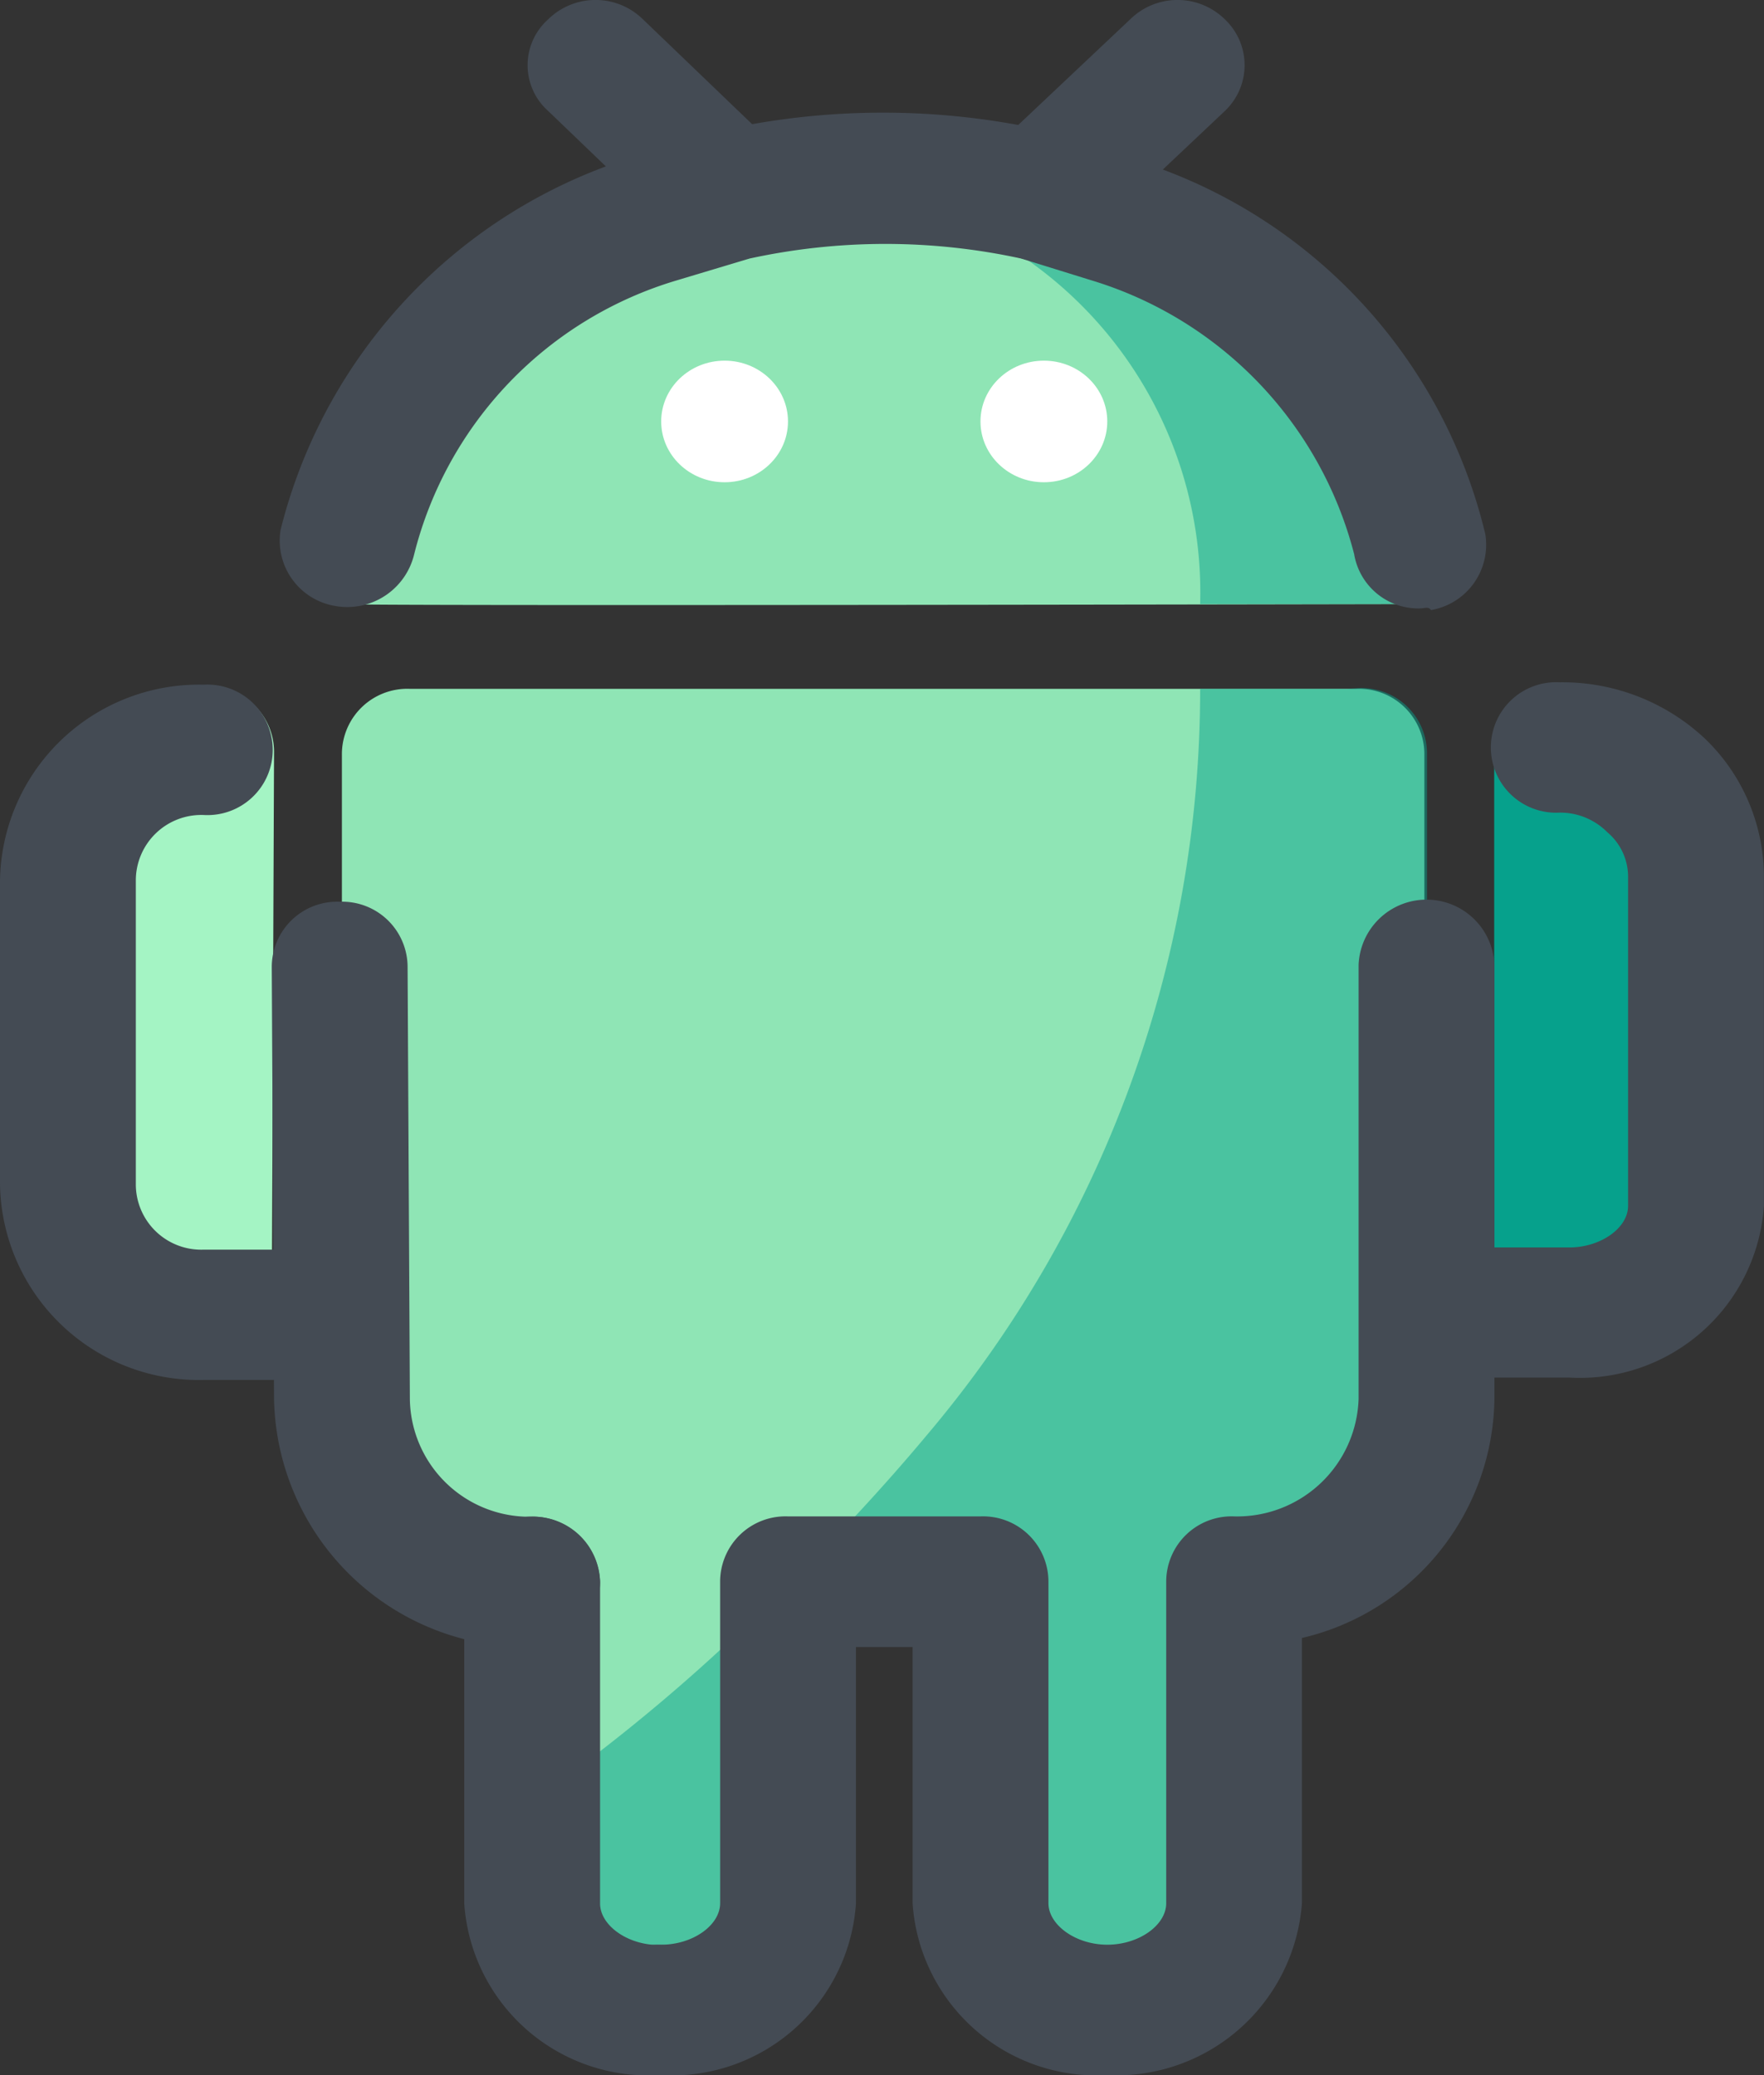 <svg xmlns="http://www.w3.org/2000/svg" width="17" height="20" viewBox="0 0 17 20">
  <rect x="0" y="0" width="17" height="20" fill="#333333" stroke="none"/>
  <defs>
    <style>
      .cls-1 {
        fill: #a4f4c4;
      }

      .cls-2 {
        fill: #06a18c;
      }

      .cls-3 {
        fill: #8fe5b5;
      }

      .cls-4 {
        fill: #444b54;
      }

      .cls-5 {
        opacity: 0.5;
      }

      .cls-6 {
        fill: #fff;
      }
    </style>
  </defs>
  <g id="Group_30458" data-name="Group 30458" transform="translate(-182.5 -181)">
    <path id="Path_55178" data-name="Path 55178" class="cls-1" d="M185.119,193.649h-.655a1.287,1.287,0,0,1-1.309-1.256v-2.932a1.288,1.288,0,0,1,1.309-1.257l.022-.586h0a.63.63,0,0,1,.655.628Z"/>
    <path id="Path_55179" data-name="Path 55179" class="cls-2" d="M196.9,193.649h.655a1.287,1.287,0,0,0,1.309-1.256v-2.932a1.288,1.288,0,0,0-1.309-1.257H196.9Z"/>
    <path id="Path_55180" data-name="Path 55180" class="cls-3" d="M193.237,183.115l-.72-.23a6.638,6.638,0,0,0-2.968,0l-.72.209a4.154,4.154,0,0,0-3.012,3.728c0,.021,10.453,0,10.453,0A4.234,4.234,0,0,0,193.237,183.115Z"/>
    <path id="Path_55181" data-name="Path 55181" class="cls-4" d="M189.549,183.513a.644.644,0,0,1-.459-.188l-1.309-1.257a.591.591,0,0,1,0-.88.652.652,0,0,1,.917,0l1.309,1.257a.591.591,0,0,1,0,.88A.681.681,0,0,1,189.549,183.513Z"/>
    <g id="Group_30431" data-name="Group 30431" class="cls-5">
      <path id="Path_55182" data-name="Path 55182" class="cls-2" d="M192.953,182.466l-.436.419h0a6.981,6.981,0,0,0-1.484-.168,9.17,9.17,0,0,0-1.091.084,3.914,3.914,0,0,1,4.124,4.021h2.182a1.58,1.58,0,0,0-.021-.314,1.171,1.171,0,0,0-.044-.293,2.973,2.973,0,0,0-.175-.587,4.133,4.133,0,0,0-.436-.8,4.869,4.869,0,0,0-1.419-1.3,6.319,6.319,0,0,0-.938-.44Z"/>
    </g>
    <path id="Path_55183" data-name="Path 55183" class="cls-3" d="M189.4,182.738l-.982-.021C188.567,182.717,189.221,182.717,189.4,182.738Z"/>
    <g id="Group_30432" data-name="Group 30432">
      <ellipse id="Ellipse_2057" data-name="Ellipse 2057" class="cls-6" cx="0.611" cy="0.586" rx="0.611" ry="0.586" transform="translate(188.872 184.476)"/>
      <ellipse id="Ellipse_2058" data-name="Ellipse 2058" class="cls-6" cx="0.611" cy="0.586" rx="0.611" ry="0.586" transform="translate(191.949 184.476)"/>
    </g>
    <path id="Path_55184" data-name="Path 55184" class="cls-3" d="M185.795,194.487a1.809,1.809,0,0,0,1.833,1.759v3.1a1.241,1.241,0,0,0,2.445,0v-3.1h1.854v3.1a1.241,1.241,0,0,0,2.445,0v-3.1h0a1.814,1.814,0,0,0,1.855-1.759v-6.22a.63.63,0,0,0-.655-.628H186.45a.63.63,0,0,0-.655.628v6.22Zm1.833,1.759v3.1a1.137,1.137,0,0,0,1.222,1.026"/>
    <g id="Group_30433" data-name="Group 30433" class="cls-5">
      <path id="Path_55185" data-name="Path 55185" class="cls-2" d="M187.628,198.361v.985a1.241,1.241,0,0,0,2.445,0v-3.058A17.481,17.481,0,0,1,187.628,198.361Z"/>
      <path id="Path_55186" data-name="Path 55186" class="cls-2" d="M195.485,187.639h-1.419a11.119,11.119,0,0,1-2.64,7.2c-.437.523-.873.984-1.288,1.4h1.811v3.1a.943.943,0,0,0,.131.481h0a1.6,1.6,0,0,0,.175.231l.022.021a.969.969,0,0,0,.24.167.021.021,0,0,1,.022.021.5.5,0,0,1,.109.063h.021a.328.328,0,0,0,.153.042h.022c.044,0,.087.021.131.021h.2a1.137,1.137,0,0,0,1.222-1.027v-3.12h0a1.813,1.813,0,0,0,1.855-1.759v-6.22a.63.63,0,0,0-.654-.628Z"/>
    </g>
    <g id="Group_30434" data-name="Group 30434">
      <path id="Path_55187" data-name="Path 55187" class="cls-4" d="M193.171,201a1.778,1.778,0,0,1-1.876-1.654v-2.472h-.546v2.472A1.778,1.778,0,0,1,188.872,201a.629.629,0,1,1,0-1.257c.306,0,.568-.188.568-.4v-3.1a.63.63,0,0,1,.654-.628h1.855a.63.63,0,0,1,.655.628v3.1c0,.209.262.4.567.4s.568-.188.568-.4v-3.1a.63.63,0,0,1,.654-.628,1.171,1.171,0,0,0,1.2-1.131v-.838h0V190.3a.655.655,0,0,1,1.309,0v2.723h.72c.306,0,.568-.189.568-.4v-3.162a.56.56,0,0,0-.2-.44.639.639,0,0,0-.458-.189h0a.629.629,0,1,1,0-1.256h0a2.007,2.007,0,0,1,1.4.544,1.846,1.846,0,0,1,.567,1.341v3.162a1.777,1.777,0,0,1-1.877,1.654h-.72v.21a2.4,2.4,0,0,1-1.855,2.3v2.555A1.792,1.792,0,0,1,193.171,201Zm-5.543-4.126h0a2.438,2.438,0,0,1-2.487-2.387l-.022-4.168a.63.63,0,0,1,.654-.628h0a.63.63,0,0,1,.655.628l.022,4.168a1.151,1.151,0,0,0,1.178,1.131.644.644,0,0,1,.655.628A.63.63,0,0,1,187.628,196.874Zm8.555-10.01a.627.627,0,0,1-.633-.524,3.731,3.731,0,0,0-2.531-2.638l-.677-.21a6.151,6.151,0,0,0-2.619,0l-.7.21a3.694,3.694,0,0,0-2.531,2.638.663.663,0,0,1-.764.5.639.639,0,0,1-.524-.733,5.039,5.039,0,0,1,3.361-3.581c.022,0,.022,0,.043-.021l.721-.21c.021,0,.021,0,.043-.021a7.212,7.212,0,0,1,3.274,0c.021,0,.021,0,.043.021l.72.231c.022,0,.022,0,.044.021a4.991,4.991,0,0,1,3.361,3.6.639.639,0,0,1-.524.733C196.27,186.843,196.227,186.864,196.183,186.864Z"/>
      <path id="Path_55188" data-name="Path 55188" class="cls-4" d="M192.517,183.513a.644.644,0,0,1-.459-.188.592.592,0,0,1,0-.88l1.332-1.257a.651.651,0,0,1,.916,0,.608.608,0,0,1,0,.88l-1.331,1.257A.683.683,0,0,1,192.517,183.513Z"/>
      <path id="Path_55189" data-name="Path 55189" class="cls-4" d="M185.773,194.3h-1.309a1.917,1.917,0,0,1-1.964-1.884v-2.932a1.918,1.918,0,0,1,1.964-1.885.629.629,0,1,1,0,1.256.631.631,0,0,0-.655.629v2.932a.63.63,0,0,0,.655.628h1.309a.629.629,0,1,1,0,1.256Z"/>
      <path id="Path_55190" data-name="Path 55190" class="cls-4" d="M188.85,201a1.778,1.778,0,0,1-1.876-1.654v-3.1a.655.655,0,0,1,1.309,0v3.1c0,.209.262.4.567.4a.629.629,0,1,1,0,1.257Z"/>
    </g>
  </g>
</svg>
